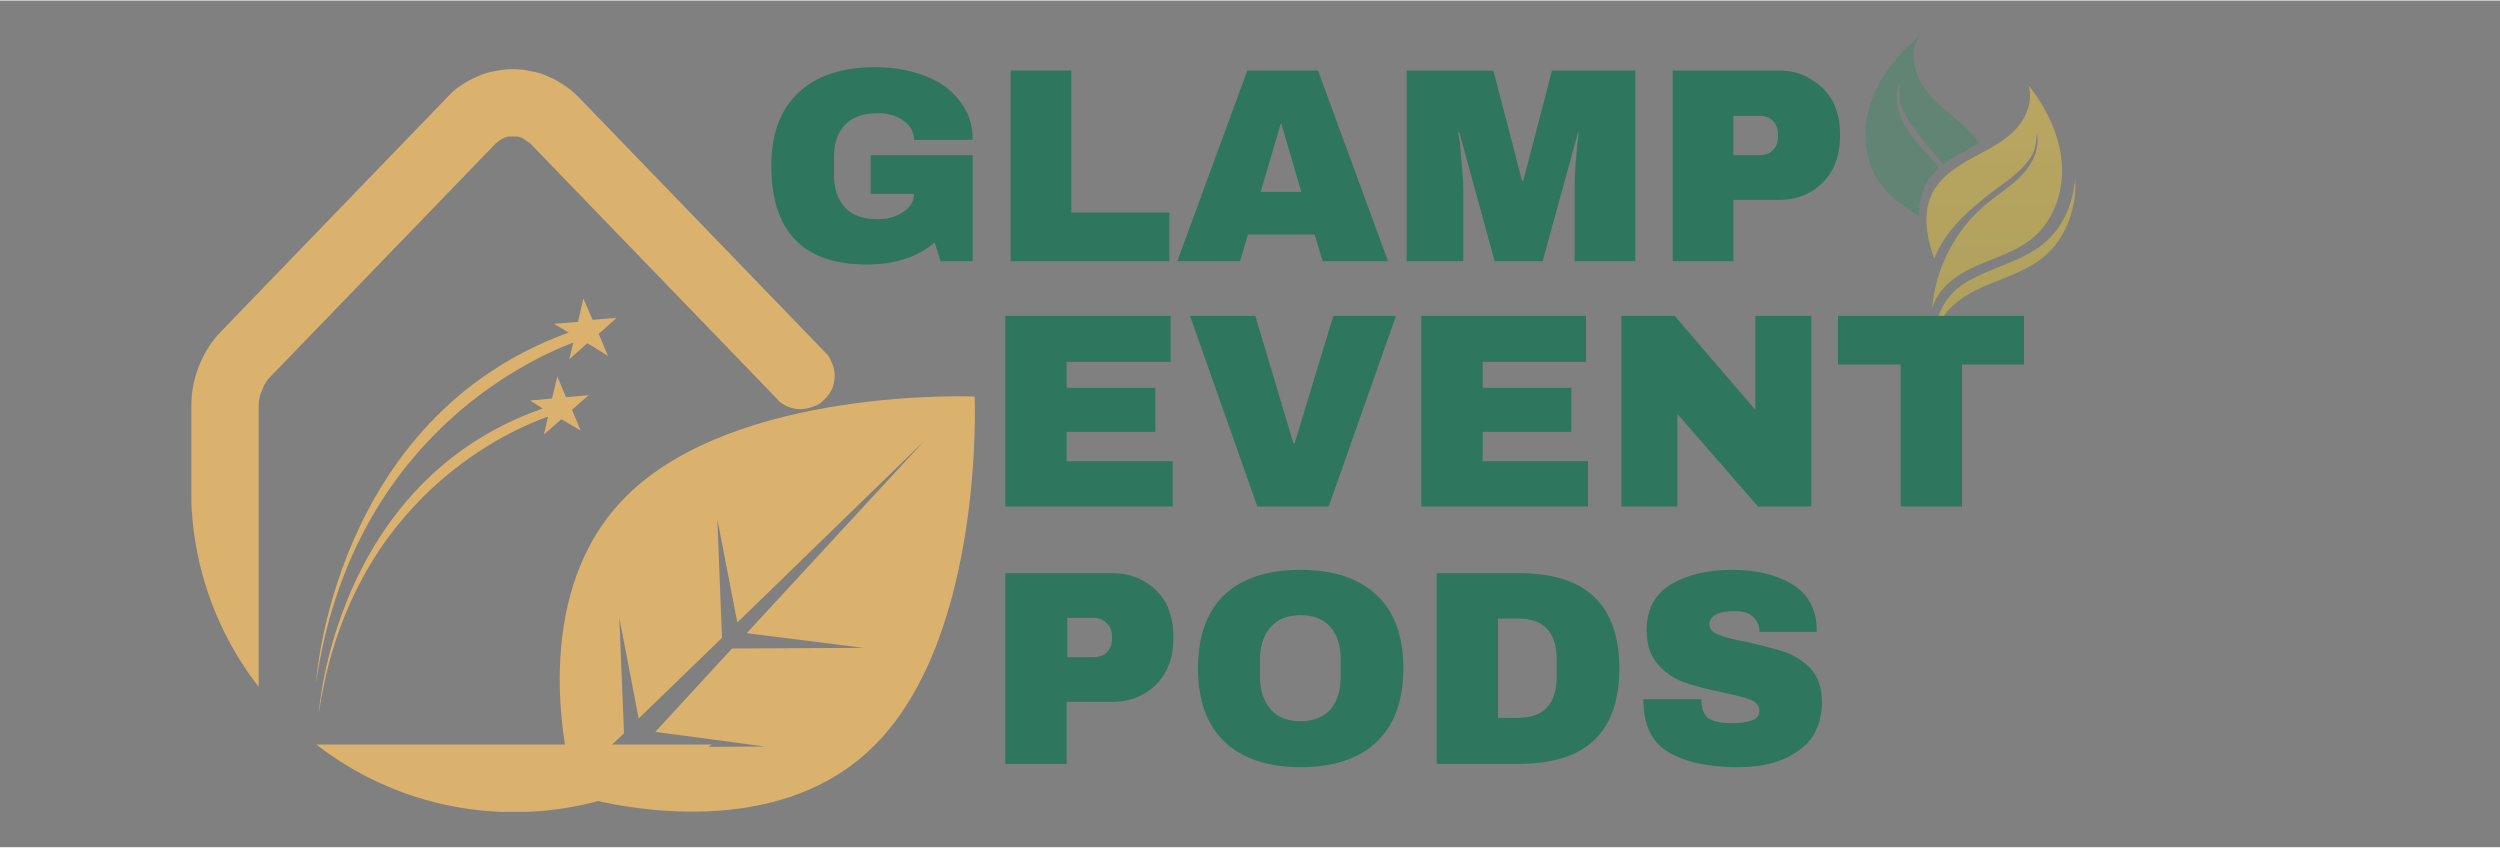 <?xml version="1.0" encoding="UTF-8"?>
<svg xmlns="http://www.w3.org/2000/svg" version="1.2" viewBox="0 0 375 127" width="174" height="59">
  <rect x="0" y="0" width="375" height="127" fill="#808080" stroke="none"/>
  <title>transparent-logo</title>
  <defs>
    <clipPath id="cp1">
      <path d="m28.66 10.28h96.75v111.72h-96.75z"></path>
    </clipPath>
    <clipPath id="cp2">
      <path d="m28.66 58.71v14.59c0 26.75 21.69 48.44 48.44 48.44 26.75 0 48.43-21.69 48.43-48.44v-14.59c0-26.75-21.68-48.43-48.43-48.43-26.75 0-48.44 21.68-48.44 48.43z"></path>
    </clipPath>
    <clipPath id="cp3">
      <path d="m1.35 191.62h186.15v138.38h-186.15z"></path>
    </clipPath>
    <clipPath id="cp4">
      <path d="m187.5 191.62h186.15v138.38h-186.15z"></path>
    </clipPath>
    <clipPath id="cp5">
      <path d="m28.66 237.72h37.34v42.75h-37.34z"></path>
    </clipPath>
    <clipPath id="cp6">
      <path d="m216.96 237.84h37.5v42.75h-37.5z"></path>
    </clipPath>
    <clipPath id="cp7">
      <path d="m52 254h26.8v27h-26.8z"></path>
    </clipPath>
    <clipPath id="cp8">
      <path d="m102 261h13v20h-13z"></path>
    </clipPath>
    <clipPath id="cp9">
      <path d="m97.5 271.05l11.15-10.03 10.03 11.15-11.14 10.03z"></path>
    </clipPath>
    <clipPath id="cp10">
      <path d="m97.5 271.05l11.15-10.03 10.03 11.15-11.14 10.03z"></path>
    </clipPath>
    <clipPath id="cp11">
      <path d="m290 261h13v20h-13z"></path>
    </clipPath>
    <clipPath id="cp12">
      <path d="m285.8 271.17l11.15-10.03 10.04 11.15-11.15 10.03z"></path>
    </clipPath>
    <clipPath id="cp13">
      <path d="m285.8 271.17l11.15-10.03 10.04 11.15-11.15 10.03z"></path>
    </clipPath>
    <clipPath id="cp14">
      <path d="m290 26h21.46v23.79h-21.46z"></path>
    </clipPath>
    <clipPath id="cp15">
      <path d="m306.65 36.38c-1.76 1.48-3.91 2.42-6.04 3.28-2.13 0.86-4.31 1.67-6.22 2.95q-0.02 0.02-0.04 0.03c-2.28 1.55-3.73 4.04-4 6.78q-0.02 0.28-0.05 0.56c0.54-2.24 2.18-4.08 4.09-5.37 1.91-1.29 4.08-2.09 6.22-2.95 2.13-0.86 4.28-1.8 6.04-3.28 3.37-2.84 4.91-7.47 4.64-11.88-0.24 3.77-1.78 7.47-4.64 9.88z"></path>
    </clipPath>
    <linearGradient id="g1" x2="1" gradientUnits="userSpaceOnUse" gradientTransform="matrix(0,23.286,-21.161,0,300.811,26.504)">
      <stop offset="0" stop-color="#b5a460"></stop>
      <stop offset=".125" stop-color="#b4a460"></stop>
      <stop offset=".25" stop-color="#b3a35f"></stop>
      <stop offset=".375" stop-color="#b2a35f"></stop>
      <stop offset=".5" stop-color="#b1a35f"></stop>
      <stop offset=".625" stop-color="#b1a25e"></stop>
      <stop offset=".75" stop-color="#b0a25e"></stop>
      <stop offset=".875" stop-color="#afa25e"></stop>
      <stop offset="1" stop-color="#aea15d"></stop>
    </linearGradient>
    <clipPath id="cp16">
      <path d="m288 12h22v35h-22z"></path>
    </clipPath>
    <clipPath id="cp17">
      <path d="m309.25 24.13c-0.39-4.22-2.4-8.16-5.02-11.49 0.86 2.46-0.37 5.23-2.23 7.04-1.87 1.81-4.3 2.91-6.57 4.17-2.27 1.27-4.52 2.84-5.65 5.18-0.87 1.8-0.98 3.89-0.66 5.86 0.2 1.29 0.58 2.56 1.01 3.81q0.92-2.26 2.44-4.16c2.07-2.58 4.69-4.69 7.37-6.64 5.12-3.72 5.46-5.25 5.57-8.02 0.52 2.25-0.6 4.58-2.18 6.26-1.58 1.68-3.58 2.89-5.35 4.36-4.7 3.89-7.72 9.74-8.17 15.82 0.5-2.07 2.02-3.78 3.79-4.97 1.77-1.2 3.79-1.95 5.77-2.74 1.98-0.8 3.97-1.66 5.6-3.04 3.24-2.73 4.66-7.23 4.28-11.45z"></path>
    </clipPath>
    <linearGradient id="g2" x2="1" gradientUnits="userSpaceOnUse" gradientTransform="matrix(0,33.68,-20.828,0,299.133,12.645)">
      <stop offset="0" stop-color="#b9a562"></stop>
      <stop offset=".063" stop-color="#b9a561"></stop>
      <stop offset=".125" stop-color="#b8a561"></stop>
      <stop offset=".188" stop-color="#b7a561"></stop>
      <stop offset=".25" stop-color="#b7a561"></stop>
      <stop offset=".313" stop-color="#b6a460"></stop>
      <stop offset=".375" stop-color="#b5a460"></stop>
      <stop offset=".438" stop-color="#b5a460"></stop>
      <stop offset=".5" stop-color="#b4a460"></stop>
      <stop offset=".563" stop-color="#b3a35f"></stop>
      <stop offset=".625" stop-color="#b3a35f"></stop>
      <stop offset=".688" stop-color="#b2a35f"></stop>
      <stop offset=".75" stop-color="#b1a35f"></stop>
      <stop offset=".813" stop-color="#b1a25e"></stop>
      <stop offset=".875" stop-color="#b0a25e"></stop>
      <stop offset=".938" stop-color="#afa25e"></stop>
      <stop offset="1" stop-color="#afa25e"></stop>
    </linearGradient>
    <clipPath id="cp18">
      <path d="m279.21 5.54h17.79v27.46h-17.79z"></path>
    </clipPath>
    <clipPath id="cp19">
      <path d="m47.35 44.66h45v58.34h-45z"></path>
    </clipPath>
    <clipPath id="cp20">
      <path d="m47.35 56h41.65v50.91h-41.65z"></path>
    </clipPath>
  </defs>
  <style>
		.s0 { fill: #dbb16e } 
		.s1 { fill: #2e765e } 
		.s2 { fill: #343434 } 
		.s3 { fill: #d9d9d9 } 
		.s4 { fill: #ffffff } 
		.s5 { fill: url(#g1) } 
		.s6 { fill: url(#g2) } 
		.s7 { fill: #628474 } 
	</style>
  <g id="Clip-Path" clip-path="url(#cp1)">
    <g>
      <g id="Clip-Path" clip-path="url(#cp2)">
        <g>
          <path class="s0" d="m108.6 121.7h-63.3q-0.8 0-1.7-0.1-0.8 0-1.6-0.2-0.8-0.2-1.5-0.4-0.8-0.2-1.6-0.5-0.7-0.4-1.4-0.7-0.7-0.4-1.4-0.9-0.7-0.4-1.3-0.9-0.7-0.6-1.2-1.1-0.6-0.6-1.1-1.2-0.5-0.7-1-1.3-0.4-0.7-0.8-1.4-0.4-0.7-0.7-1.5-0.3-0.7-0.6-1.5-0.2-0.8-0.4-1.6-0.1-0.8-0.2-1.6-0.1-0.8-0.1-1.6v-44.4q0-3.2 1.2-6.1 1.2-3 3.4-5.2l33.9-35.1q0.9-1 2-1.7 1.2-0.8 2.4-1.3 1.3-0.6 2.6-0.8 1.4-0.3 2.7-0.3 1.4 0 2.7 0.3 1.4 0.2 2.6 0.8 1.3 0.5 2.4 1.3 1.1 0.7 2.1 1.7l37 38.3q0.4 0.4 0.7 0.8 0.2 0.4 0.4 0.9 0.2 0.4 0.3 0.9 0.1 0.5 0.1 1 0 0.5-0.1 1-0.1 0.5-0.3 1-0.2 0.4-0.5 0.8-0.3 0.4-0.7 0.8-0.3 0.3-0.7 0.6-0.5 0.3-0.9 0.4-0.5 0.2-1 0.3-0.5 0.1-1 0.1-0.5 0-0.9-0.1-0.5-0.1-1-0.3-0.4-0.2-0.9-0.5-0.4-0.3-0.7-0.7l-37-38.3q-0.3-0.2-0.6-0.4-0.3-0.2-0.6-0.4-0.3-0.1-0.7-0.2-0.3 0-0.7 0-0.3 0-0.7 0-0.3 0.1-0.6 0.2-0.4 0.2-0.7 0.4-0.2 0.2-0.5 0.4l-33.9 35.1q-0.8 0.8-1.2 2-0.5 1.1-0.5 2.3v44.4q0 0.6 0.1 1.2 0.2 0.7 0.4 1.2 0.3 0.6 0.6 1.2 0.4 0.5 0.8 0.9 0.5 0.5 1 0.9 0.5 0.3 1.1 0.6 0.6 0.2 1.2 0.3 0.6 0.1 1.3 0.1h63.3q0.5 0 1 0.1 0.5 0.1 0.9 0.3 0.5 0.2 0.9 0.5 0.4 0.3 0.8 0.6 0.3 0.4 0.6 0.8 0.3 0.4 0.5 0.9 0.2 0.4 0.3 0.9 0.1 0.5 0.1 1 0 0.5-0.1 1-0.1 0.5-0.3 0.9-0.2 0.5-0.5 0.9-0.3 0.4-0.6 0.7-0.4 0.4-0.8 0.7-0.4 0.2-0.9 0.4-0.4 0.2-0.9 0.3-0.5 0.1-1 0.1z"></path>
        </g>
      </g>
    </g>
  </g>
  <path class="s0" d="m131.2 111.7c-13.5 13.6-35.1 9.9-42.3 8.2l7.3-7.9 18.5-0.1-16.4-2.2 11.5-12.5 19.7-0.1-17.5-2.2 26.6-28.8-28 27.2-3-15.5 0.7 17.8-12.5 12.1-2.9-15.1 0.7 17.3-7.7 7.4c-1.7-6.6-5.9-29 8-42.9 16.5-16.5 52.3-15 52.3-15 0 0 1.5 35.8-15 52.3z"></path>
  <g>
    <g>
      <g>
        <path class="s1" d="m131.3 10q4.1 0 7.4 1.3 3.3 1.2 5.2 3.7 2 2.4 2 5.9h-8.8q0-1.8-1.6-2.9-1.6-1.1-3.8-1.1-3.3 0-4.9 1.7-1.7 1.7-1.7 4.9v2.7q0 3.1 1.7 4.9 1.6 1.7 4.9 1.7 2.2 0 3.8-1.1 1.6-1 1.6-2.7h-6.5v-5.8h15.3v15.9h-4.8l-0.9-2.8q-3.9 3.3-10.2 3.3-7.1 0-10.7-3.7-3.6-3.7-3.6-11.1 0-7.2 4.1-11 4-3.8 11.5-3.8z"></path>
      </g>
    </g>
  </g>
  <g>
    <g>
      <g>
        <path class="s1" d="m151.6 10.5h9.1v21.3h14.7v7.3h-23.8z"></path>
      </g>
    </g>
  </g>
  <g>
    <g>
      <g>
        <path fill-rule="evenodd" class="s1" d="m198.4 39.1l-1.2-4h-10l-1.2 4h-9.4l10.5-28.6h10.6l10.5 28.6zm-9.3-10.4h6.1l-3-10.2h-0.1z"></path>
      </g>
    </g>
  </g>
  <g>
    <g>
      <g>
        <path class="s1" d="m236.2 39.1v-10.3q0-1.9 0.1-3.9 0.2-2 0.3-3.4 0.2-1.4 0.2-1.7h-0.1l-5.3 19.3h-7.2l-5.3-19.3h-0.2q0.1 0.4 0.3 1.7 0.1 1.4 0.3 3.4 0.2 2 0.2 3.9v10.3h-8.5v-28.6h13l4.3 16.5h0.2l4.3-16.5h12.5v28.6z"></path>
      </g>
    </g>
  </g>
  <g>
    <g>
      <g>
        <path fill-rule="evenodd" class="s1" d="m266.9 10.5q2.7 0 4.7 1.3 2.1 1.2 3.3 3.3 1.1 2.2 1.1 4.8v0.6q0 2.6-1.1 4.8-1.2 2.2-3.3 3.4-2 1.2-4.7 1.2h-6.9v9.2h-9.1v-28.6zm-6.9 12.7h3.8q1.4 0 2.1-0.7 0.8-0.8 0.8-2.1v-0.3q0-1.3-0.8-2.1-0.7-0.7-2.1-0.7h-3.8z"></path>
      </g>
    </g>
  </g>
  <g>
    <g>
      <g>
			</g>
    </g>
  </g>
  <g id="Clip-Path" clip-path="url(#cp3)">
    <g>
      <path class="s2" d="m1.3 191.6h186v138.4h-186z"></path>
    </g>
  </g>
  <g id="Clip-Path" clip-path="url(#cp4)">
    <g>
      <path class="s3" d="m187.5 191.6h186v138.4h-186z"></path>
    </g>
  </g>
  <g id="Clip-Path" clip-path="url(#cp5)">
    <g>
      <path class="s4" d="m59.5 280.7h-24.4q-0.7 0-1.3-0.1-0.6-0.1-1.2-0.4-0.6-0.2-1.1-0.6-0.5-0.3-0.9-0.7-0.5-0.5-0.8-1-0.4-0.5-0.6-1.1-0.3-0.6-0.4-1.2-0.1-0.6-0.1-1.3v-17.1q0-1.2 0.4-2.3 0.5-1.2 1.3-2.1l13.1-13.5q0.4-0.4 0.8-0.7 0.5-0.2 0.9-0.5 0.5-0.2 1-0.3 0.6-0.1 1.1-0.1 0.5 0 1 0.1 0.5 0.1 1 0.3 0.5 0.3 1 0.5 0.4 0.3 0.8 0.7l14.2 14.8q0.3 0.3 0.5 0.6 0.1 0.4 0.1 0.8 0 0.4-0.2 0.7-0.1 0.4-0.4 0.7-0.3 0.2-0.6 0.4-0.4 0.1-0.8 0.1-0.4 0-0.7-0.2-0.4-0.1-0.7-0.4l-14.2-14.8q-0.2-0.2-0.5-0.3-0.2-0.1-0.5-0.1-0.3 0-0.5 0.1-0.3 0.1-0.5 0.3l-13.1 13.6q-0.6 0.6-0.6 1.6v17.1q0 0.5 0.2 1 0.2 0.5 0.5 0.8 0.4 0.4 0.8 0.5 0.5 0.2 1 0.2h24.4q0.4 0 0.8 0.2 0.3 0.1 0.6 0.4 0.3 0.3 0.4 0.6 0.2 0.4 0.2 0.8 0 0.4-0.2 0.7-0.1 0.4-0.4 0.7-0.3 0.2-0.6 0.4-0.4 0.1-0.8 0.1z"></path>
    </g>
  </g>
  <g id="Clip-Path" clip-path="url(#cp6)">
    <g>
      <path class="s2" d="m247.8 280.8h-24.4q-0.7 0-1.3-0.1-0.6-0.1-1.2-0.3-0.6-0.3-1.1-0.6-0.5-0.4-0.9-0.8-0.5-0.5-0.8-1-0.4-0.5-0.6-1.1-0.3-0.6-0.4-1.2-0.1-0.6-0.1-1.2v-17.2q0-1.2 0.4-2.3 0.5-1.2 1.3-2l13.1-13.6q0.4-0.3 0.8-0.6 0.5-0.3 0.9-0.5 0.5-0.2 1-0.4 0.6-0.1 1.1-0.1 0.5 0 1 0.1 0.5 0.2 1 0.4 0.5 0.2 1 0.5 0.4 0.3 0.8 0.6l14.2 14.8q0.3 0.3 0.5 0.7 0.1 0.3 0.1 0.7 0 0.4-0.2 0.8-0.1 0.3-0.4 0.6-0.3 0.2-0.6 0.4-0.4 0.1-0.8 0.1-0.4 0-0.7-0.1-0.4-0.2-0.6-0.5l-14.3-14.7q-0.2-0.2-0.5-0.4-0.2-0.1-0.5-0.1-0.3 0-0.5 0.1-0.3 0.2-0.5 0.4l-13.1 13.5q-0.6 0.7-0.6 1.6v17.2q0 0.5 0.2 0.9 0.2 0.5 0.5 0.8 0.4 0.4 0.8 0.6 0.5 0.2 1 0.2h24.4q0.4 0 0.8 0.1 0.3 0.2 0.6 0.4 0.3 0.3 0.4 0.7 0.2 0.3 0.2 0.7 0 0.4-0.2 0.7-0.1 0.4-0.4 0.7-0.3 0.2-0.6 0.4-0.4 0.1-0.8 0.1z"></path>
    </g>
  </g>
  <g id="Clip-Path" clip-path="url(#cp7)">
    <g>
      <path class="s4" d="m72 276.5c-5.8 5.7-14.9 4.2-17.9 3.4l3.1-3.3h7.8l-7-0.9 4.9-5.3h8.3l-7.3-1 11.2-12.1-11.8 11.4-1.3-6.5 0.3 7.5-5.3 5.1-1.2-6.4 0.3 7.3-3.3 3.2c-0.7-2.8-2.5-12.3 3.4-18.2 7-6.9 22.1-6.3 22.1-6.3 0 0 0.6 15.1-6.3 22.1z"></path>
    </g>
  </g>
  <path class="s2" d="m260.3 276.6c-5.8 5.8-14.9 4.2-17.9 3.5l3.1-3.4h7.8l-7-0.9 4.9-5.3h8.3l-7.3-1 11.2-12.1-11.8 11.5-1.3-6.6 0.3 7.5-5.3 5.1-1.2-6.4 0.3 7.3-3.3 3.2c-0.7-2.8-2.5-12.3 3.4-18.1 7-7 22.1-6.3 22.1-6.3 0 0 0.6 15.1-6.3 22z"></path>
  <g>
    <g>
      <g>
        <path class="s4" d="m95.1 278.2v-5.2h-4.9v5.2h-4.4v-13.8h4.4v5h4.9v-5h4.5v13.8z"></path>
      </g>
    </g>
  </g>
  <g>
    <g>
      <g>
			</g>
    </g>
  </g>
  <g>
    <g>
      <g>
			</g>
    </g>
  </g>
  <g>
    <g>
      <g>
        <path class="s4" d="m129.7 272.6q0 2.9-1.8 4.4-1.8 1.4-5.1 1.4-3.3 0-5.1-1.4-1.8-1.5-1.8-4.4v-8.2h4.4v8.2q0 1.2 0.7 1.8 0.6 0.7 1.8 0.7 1.2 0 1.8-0.7 0.6-0.7 0.6-1.8v-8.2h4.5z"></path>
      </g>
    </g>
  </g>
  <g>
    <g>
      <g>
        <path class="s4" d="m138.4 264.1q2.7 0 4.4 1.1 1.7 1.1 1.7 3.2v0.2h-4.1q0-0.6-0.5-1-0.4-0.4-1.3-0.4-0.9 0-1.4 0.2-0.4 0.3-0.4 0.7 0 0.5 0.6 0.8 0.7 0.2 2.1 0.5 1.6 0.4 2.7 0.7 1.1 0.4 1.9 1.3 0.8 0.8 0.8 2.2 0 2.5-1.6 3.7-1.7 1.1-4.5 1.1-3.2 0-5-1-1.8-1.1-1.8-3.9h4.2q0 1.1 0.5 1.4 0.6 0.4 1.7 0.4 0.9 0 1.4-0.2 0.6-0.2 0.6-0.7 0-0.5-0.6-0.8-0.6-0.2-2-0.5-1.7-0.4-2.8-0.8-1.1-0.4-1.9-1.3-0.9-0.9-0.9-2.4 0-2.3 1.8-3.4 1.7-1.1 4.4-1.1z"></path>
      </g>
    </g>
  </g>
  <g>
    <g>
      <g>
        <path class="s4" d="m147.1 264.4h12v3.3h-7.5v1.9h6.4v3.2h-6.4v2.1h7.6v3.3h-12.1z"></path>
      </g>
    </g>
  </g>
  <g>
    <g>
      <g>
        <path class="s2" d="m283.4 278.3v-5.2h-4.9v5.2h-4.4v-13.8h4.4v5h4.9v-5h4.5v13.8z"></path>
      </g>
    </g>
  </g>
  <g>
    <g>
      <g>
			</g>
    </g>
  </g>
  <g>
    <g>
      <g>
			</g>
    </g>
  </g>
  <g>
    <g>
      <g>
        <path class="s2" d="m318 272.8q0 2.8-1.8 4.3-1.8 1.5-5.1 1.5-3.3 0-5.1-1.5-1.8-1.5-1.8-4.3v-8.3h4.4v8.2q0 1.2 0.7 1.9 0.6 0.7 1.8 0.6 1.2 0 1.8-0.7 0.6-0.7 0.6-1.8v-8.2h4.5z"></path>
      </g>
    </g>
  </g>
  <g>
    <g>
      <g>
        <path class="s2" d="m326.7 264.3q2.7 0 4.4 1 1.7 1.1 1.7 3.2v0.3h-4.1v-0.1q0-0.6-0.5-1-0.4-0.4-1.3-0.4-0.9 0-1.4 0.2-0.4 0.3-0.4 0.7 0 0.5 0.6 0.8 0.7 0.3 2.1 0.5 1.6 0.4 2.7 0.7 1.1 0.4 1.9 1.3 0.8 0.8 0.8 2.2 0 2.5-1.6 3.7-1.7 1.2-4.5 1.2-3.2 0-5-1.1-1.8-1.1-1.8-3.8h4.2q0 1 0.5 1.3 0.6 0.4 1.7 0.4 0.9 0 1.4-0.2 0.6-0.2 0.6-0.7 0-0.5-0.6-0.8-0.6-0.2-2-0.5-1.7-0.4-2.8-0.8-1.1-0.4-1.9-1.3-0.9-0.9-0.9-2.4 0-2.3 1.8-3.4 1.7-1 4.4-1z"></path>
      </g>
    </g>
  </g>
  <g>
    <g>
      <g>
        <path class="s2" d="m335.4 264.5h12v3.3h-7.5v1.9h6.4v3.2h-6.4v2.1h7.6v3.3h-12.1z"></path>
      </g>
    </g>
  </g>
  <g id="Clip-Path" clip-path="url(#cp8)">
    <g>
      <g id="Clip-Path" clip-path="url(#cp9)">
        <g>
          <g id="Clip-Path" clip-path="url(#cp10)">
            <g>
              <path class="s4" d="m114.1 272.3c-0.3 4.3-4.4 6.9-5.9 7.7l0.1-2.4 3-2.8-3 2.1v-3.8l3.3-2.9-3.3 2.2 0.2-8.7-0.6 8.7-2.8-2.2 2.7 2.9-0.2 3.8-2.8-2 2.7 2.7-0.1 2.4c-1.3-0.8-5.3-3.9-5.1-8.3 0.3-5.2 6.4-10.3 6.4-10.3 0 0 5.6 5.7 5.4 10.9z"></path>
            </g>
          </g>
        </g>
      </g>
    </g>
  </g>
  <g id="Clip-Path" clip-path="url(#cp11)">
    <g>
      <g id="Clip-Path" clip-path="url(#cp12)">
        <g>
          <g id="Clip-Path" clip-path="url(#cp13)">
            <g>
              <path class="s2" d="m302.4 272.4c-0.3 4.3-4.4 6.9-5.9 7.7l0.1-2.4 3-2.8-3 2.1v-3.8l3.3-2.9-3.3 2.2 0.2-8.7-0.6 8.7-2.8-2.2 2.7 2.9-0.2 3.9-2.8-2.1 2.7 2.8-0.1 2.3c-1.3-0.8-5.3-3.9-5.1-8.3 0.3-5.2 6.4-10.3 6.4-10.3 0 0 5.6 5.7 5.4 10.9z"></path>
            </g>
          </g>
        </g>
      </g>
    </g>
  </g>
  <g id="Clip-Path" clip-path="url(#cp14)">
    <g>
      <g id="Clip-Path" clip-path="url(#cp15)">
        <g>
          <path class="s5" d="m311.5 26.5v23.3h-21.2v-23.3z"></path>
        </g>
      </g>
    </g>
  </g>
  <g id="Clip-Path" clip-path="url(#cp16)">
    <g>
      <g id="Clip-Path" clip-path="url(#cp17)">
        <g>
          <path class="s6" d="m309.6 12.6v33.7h-20.8v-33.7z"></path>
        </g>
      </g>
    </g>
  </g>
  <g id="Clip-Path" clip-path="url(#cp18)">
    <g>
      <path class="s7" d="m288.7 28c0.5-1.1 1.2-2 2.1-2.8q-0.3-0.5-0.6-0.9c-1.5-1.8-3.2-3.4-4.4-5.4-1.1-1.9-1.8-4.5-0.8-6.6-0.4 3.3 0.2 4.6 3.8 9.1 0.9 1 1.8 2.1 2.7 3.2 0.9-0.7 1.8-1.3 2.8-1.8 0.9-0.5 1.8-0.9 2.6-1.4-0.8-1.1-1.8-2.1-2.9-3.1-1.9-1.7-4.1-3.2-5.5-5.4-1.4-2.2-2.1-5.1-0.7-7.4-3.3 2.7-6.1 6.2-7.3 10.2-1.3 4.1-0.8 8.7 1.8 12.1 1.3 1.7 3 2.9 4.8 4.1q0.4 0.3 0.8 0.5c-0.1-1.5 0.1-3 0.8-4.4z"></path>
    </g>
  </g>
  <g id="Clip-Path" clip-path="url(#cp19)">
    <g>
      <path class="s0" d="m92.5 47.6l-3.6 0.3-1.4-3.2-0.8 3.5-3.6 0.3 2.2 1.3c-35.5 12.9-37.9 52.6-37.9 52.6 5.2-35.9 31-48.2 38.6-51.1l-0.6 2.5 2.7-2.4 3.1 1.9-1.4-3.3z"></path>
    </g>
  </g>
  <g id="Clip-Path" clip-path="url(#cp20)">
    <g>
      <path class="s0" d="m88.3 59.2l-3.4 0.3-1.3-3.1-0.8 3.3-3.3 0.3 1.9 1.2c-31.5 11-33.6 45.9-33.6 45.9 4.7-32.9 29.4-42.9 34.4-44.7l-0.6 2.7 2.6-2.3 2.9 1.7-1.3-3.1z"></path>
    </g>
  </g>
  <g>
    <g>
      <g>
        <path fill-rule="evenodd" class="s1" d="m166.9 85.9q2.6 0 4.7 1.2 2.1 1.2 3.3 3.3 1.1 2.2 1.1 4.9v0.5q0 2.7-1.1 4.8-1.2 2.2-3.3 3.4-2.1 1.2-4.7 1.2h-6.9v9.3h-9.2v-28.6zm-6.8 12.6h3.8q1.4 0 2.1-0.7 0.8-0.8 0.8-2v-0.4q0-1.3-0.8-2-0.7-0.8-2.1-0.8h-3.8z"></path>
      </g>
    </g>
  </g>
  <g>
    <g>
      <g>
        <path fill-rule="evenodd" class="s1" d="m195.1 85.4q7.4 0 11.4 3.8 4 3.7 4 11 0 7.2-4 11-4 3.8-11.4 3.8-7.4 0-11.4-3.8-4-3.8-4-11 0-7.3 4-11.1 4-3.7 11.4-3.7zm0 6.8q-3 0-4.5 1.8-1.6 1.8-1.6 4.8v2.7q0 3 1.6 4.8 1.5 1.8 4.5 1.8 2.9 0 4.5-1.8 1.5-1.8 1.5-4.8v-2.7q0-3-1.5-4.8-1.6-1.8-4.5-1.8z"></path>
      </g>
    </g>
  </g>
  <g>
    <g>
      <g>
        <path fill-rule="evenodd" class="s1" d="m227.9 85.9q15 0 15 14.3 0 14.3-15 14.3h-12.4v-28.6zm-3.2 21.7h3q5.8 0 5.8-6.2v-2.5q0-6.2-5.8-6.2h-3z"></path>
      </g>
    </g>
  </g>
  <g>
    <g>
      <g>
        <path class="s1" d="m259.8 85.4q5.5 0 9.1 2.2 3.5 2.2 3.6 6.6v0.5h-8.6v-0.2q0-1.2-1-2.1-0.9-0.8-2.7-0.8-1.9 0-2.8 0.5-1 0.6-1 1.4 0 1.1 1.3 1.6 1.3 0.6 4.3 1.1 3.4 0.8 5.7 1.5 2.2 0.8 3.9 2.5 1.6 1.8 1.7 4.8 0 5.1-3.5 7.5-3.4 2.5-9.1 2.5-6.7 0-10.5-2.3-3.7-2.2-3.7-7.9h8.7q0 2.1 1.1 2.9 1.2 0.7 3.5 0.7 1.8 0 2.9-0.4 1.2-0.3 1.2-1.5 0-1.1-1.3-1.6-1.3-0.5-4.1-1.1-3.5-0.7-5.8-1.5-2.3-0.8-4-2.7-1.7-1.9-1.7-5.1 0-4.7 3.6-6.9 3.7-2.2 9.2-2.2z"></path>
      </g>
    </g>
  </g>
  <g>
    <g>
      <g>
        <path class="s4" d="m92.8 246q1.9 0 3.5 0.6 1.6 0.6 2.5 1.8 1 1.1 1 2.8h-4.3q0-0.8-0.7-1.4-0.8-0.5-1.9-0.5-1.5 0-2.3 0.8-0.8 0.9-0.8 2.4v1.3q0 1.5 0.8 2.3 0.8 0.9 2.3 0.9 1.1 0 1.9-0.5 0.7-0.5 0.7-1.4h-3.1v-2.8h7.4v7.7h-2.3l-0.4-1.3q-1.9 1.6-5 1.6-3.4 0-5.2-1.8-1.7-1.8-1.7-5.4 0-3.5 2-5.3 1.9-1.8 5.6-1.8z"></path>
      </g>
    </g>
  </g>
  <g>
    <g>
      <g>
        <path fill-rule="evenodd" class="s4" d="m115.6 250.5q0 1.2-0.6 2.3-0.7 1-2 1.5l3 5.7h-4.9l-2.5-5h-1.6v5h-4.5v-13.8h8.5q1.5 0 2.5 0.6 1.1 0.6 1.6 1.6 0.5 0.9 0.5 2.1zm-4.5 0.2q0-0.6-0.3-0.9-0.4-0.4-0.9-0.4h-2.9v2.5h2.9q0.5 0 0.9-0.3 0.3-0.4 0.3-0.9z"></path>
      </g>
    </g>
  </g>
  <g>
    <g>
      <g>
        <path class="s4" d="m118.2 246.2h11.9v3.3h-7.5v2h6.4v3.1h-6.4v2.1h7.6v3.3h-12z"></path>
      </g>
    </g>
  </g>
  <g>
    <g>
      <g>
        <path class="s4" d="m132.6 246.2h12v3.3h-7.5v2h6.4v3.1h-6.4v2.1h7.6v3.3h-12.1z"></path>
      </g>
    </g>
  </g>
  <g>
    <g>
      <g>
        <path class="s4" d="m157 260l-5.8-6.7v6.7h-4.1v-13.8h3.9l5.8 6.8v-6.8h4.1v13.8z"></path>
      </g>
    </g>
  </g>
  <g>
    <g>
      <g>
        <path class="s2" d="m281.1 246.1q1.9 0 3.5 0.6 1.6 0.6 2.5 1.8 1 1.2 1 2.9h-4.3q0-0.9-0.7-1.4-0.8-0.6-1.9-0.6-1.5 0-2.3 0.9-0.8 0.8-0.8 2.3v1.3q0 1.5 0.8 2.4 0.8 0.8 2.3 0.8 1.1 0 1.9-0.5 0.7-0.5 0.7-1.3h-3.1v-2.8h7.4v7.7h-2.3l-0.4-1.4q-1.9 1.6-5 1.6-3.4 0-5.2-1.8-1.7-1.8-1.7-5.3 0-3.6 2-5.4 1.9-1.8 5.6-1.8z"></path>
      </g>
    </g>
  </g>
  <g>
    <g>
      <g>
        <path fill-rule="evenodd" class="s2" d="m303.9 250.6q0 1.3-0.6 2.3-0.7 1-2 1.5l3 5.8h-4.9l-2.5-5.1h-1.6v5.1h-4.5v-13.8h8.5q1.5 0 2.5 0.5 1.1 0.6 1.6 1.6 0.5 1 0.5 2.1zm-4.5 0.2q0-0.6-0.3-0.9-0.4-0.4-0.9-0.4h-2.9v2.6h2.9q0.5 0 0.9-0.4 0.3-0.4 0.3-0.9z"></path>
      </g>
    </g>
  </g>
  <g>
    <g>
      <g>
        <path class="s2" d="m306.5 246.4h11.9v3.3h-7.5v1.9h6.4v3.1h-6.4v2.2h7.6v3.3h-12z"></path>
      </g>
    </g>
  </g>
  <g>
    <g>
      <g>
        <path class="s2" d="m321 246.4h11.9v3.3h-7.5v1.9h6.4v3.1h-6.4v2.2h7.6v3.3h-12z"></path>
      </g>
    </g>
  </g>
  <g>
    <g>
      <g>
        <path class="s2" d="m345.3 260.2l-5.8-6.7v6.7h-4.1v-13.8h3.9l5.8 6.8v-6.8h4.1v13.8z"></path>
      </g>
    </g>
  </g>
  <g>
    <g>
      <g>
        <path class="s1" d="m150.8 47.3h24.8v6.9h-15.6v3.9h13.3v6.6h-13.3v4.4h15.9v6.8h-25.1z"></path>
      </g>
    </g>
  </g>
  <g>
    <g>
      <g>
        <path class="s1" d="m188.6 75.9l-10.1-28.6h9.8l5.7 19.1h0.2l5.8-19.1h9.4l-10.1 28.6z"></path>
      </g>
    </g>
  </g>
  <g>
    <g>
      <g>
        <path class="s1" d="m213.2 47.3h24.7v6.9h-15.5v3.9h13.3v6.6h-13.3v4.4h15.8v6.8h-25z"></path>
      </g>
    </g>
  </g>
  <g>
    <g>
      <g>
        <path class="s1" d="m263.7 75.9l-12.1-13.9v13.9h-8.4v-28.6h8l12.1 14.1v-14.1h8.4v28.6z"></path>
      </g>
    </g>
  </g>
  <g>
    <g>
      <g>
        <path class="s1" d="m294.3 54.6v21.3h-9.2v-21.3h-9.4v-7.3h27.9v7.3z"></path>
      </g>
    </g>
  </g>
</svg>
